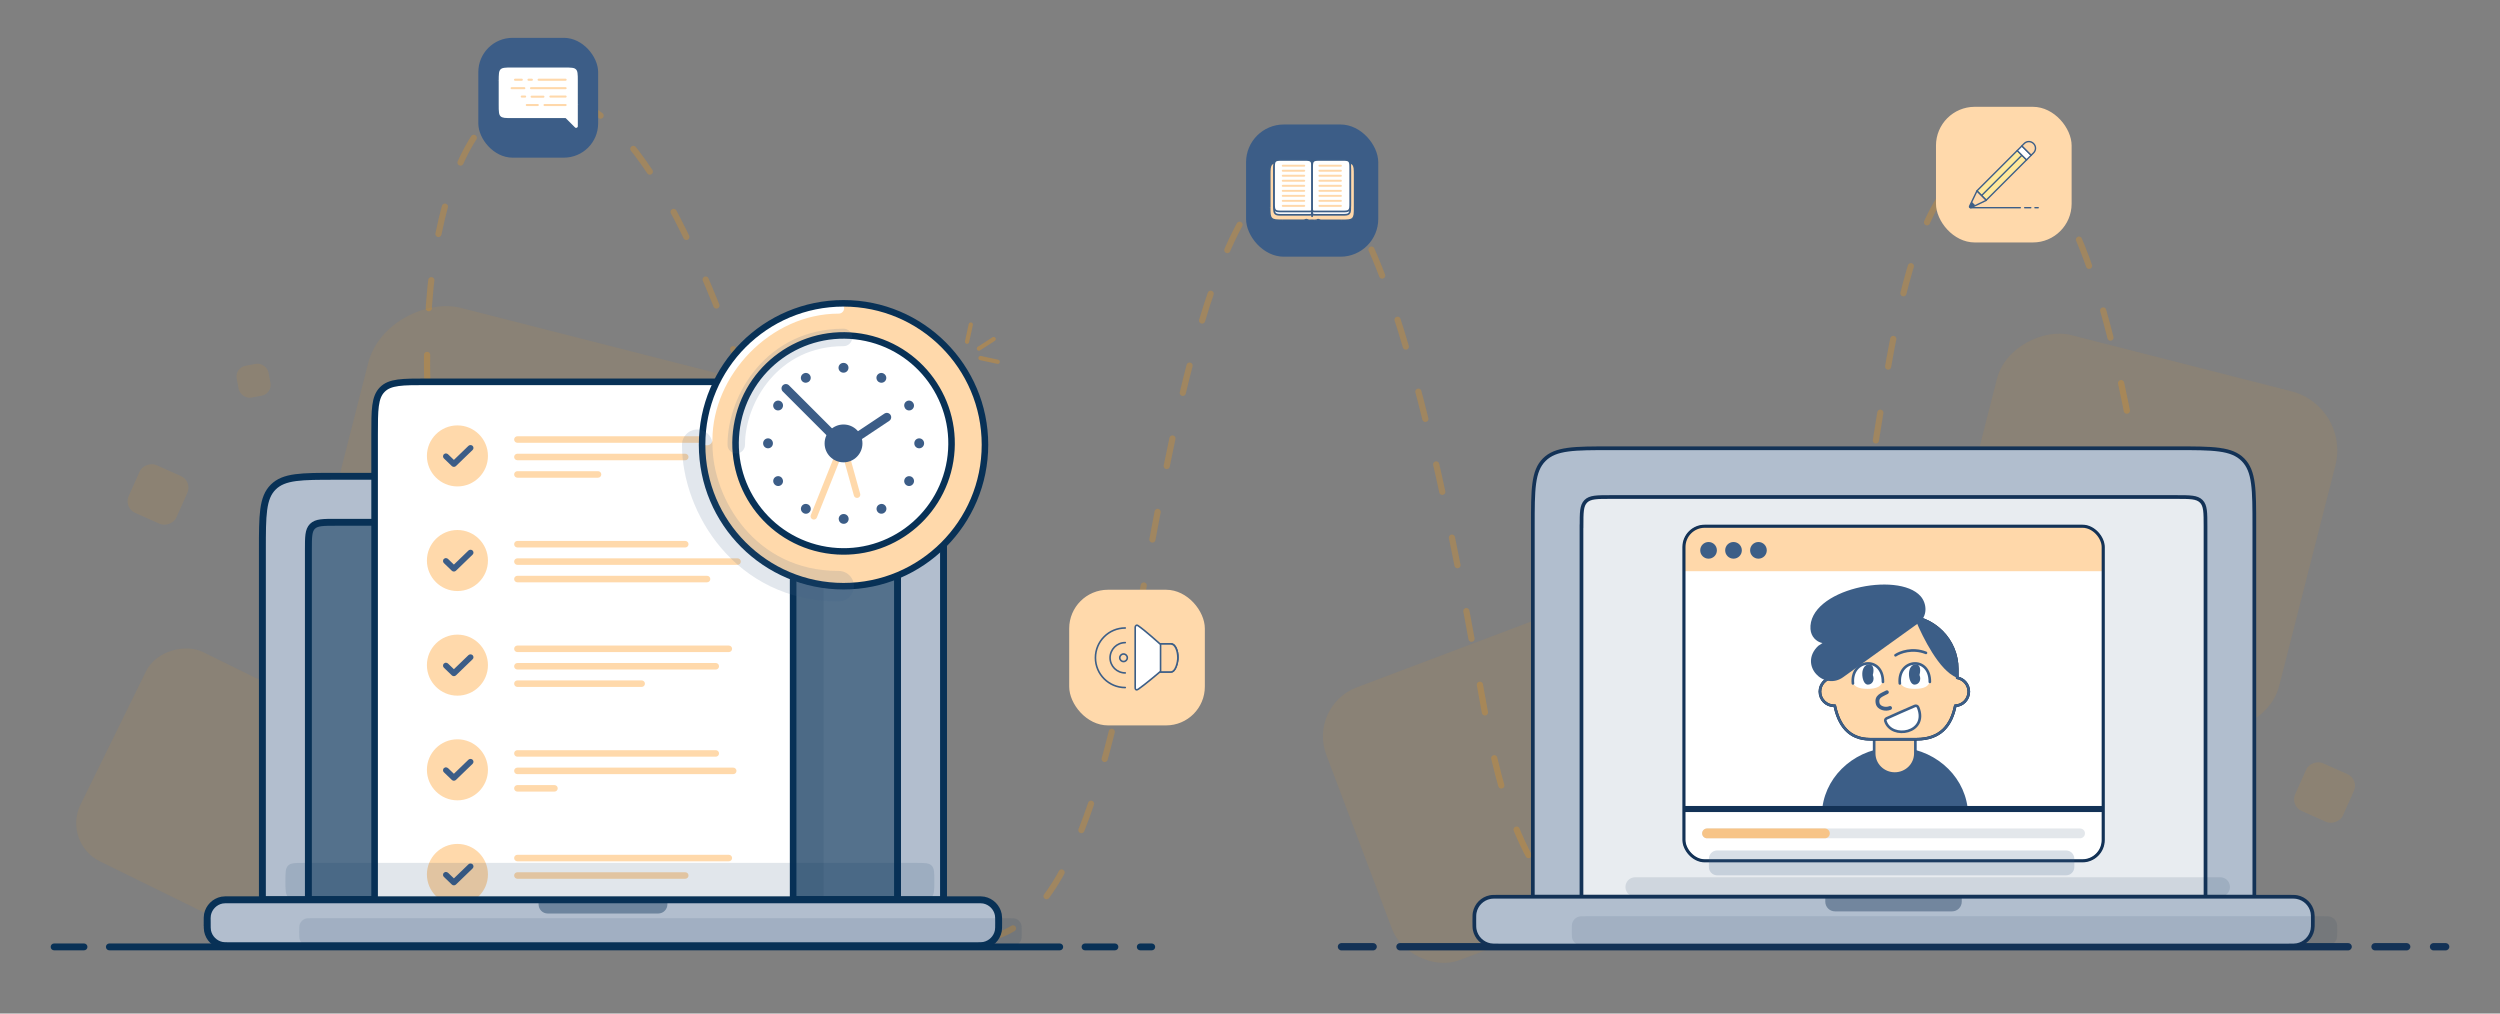<?xml version="1.0" encoding="UTF-8"?>
<svg id="Layer_1" data-name="Layer 1" xmlns="http://www.w3.org/2000/svg" xmlns:xlink="http://www.w3.org/1999/xlink" viewBox="0 0 444 180">
  <rect x="0" y="0" width="444" height="180" fill="#808080" stroke="none"/>
  <defs>
    <style>
      .cls-1, .cls-2, .cls-3, .cls-4, .cls-5, .cls-6, .cls-7, .cls-8, .cls-9, .cls-10, .cls-11, .cls-12, .cls-13, .cls-14, .cls-15, .cls-16, .cls-17, .cls-18, .cls-19, .cls-20, .cls-21, .cls-22, .cls-23, .cls-24, .cls-25, .cls-26, .cls-27, .cls-28 {
        fill: none;
      }

      .cls-1, .cls-2, .cls-3, .cls-4, .cls-7, .cls-8, .cls-11, .cls-20, .cls-21, .cls-25 {
        stroke: #3c5e87;
      }

      .cls-1, .cls-2, .cls-5, .cls-6, .cls-7, .cls-8, .cls-9, .cls-10, .cls-12, .cls-16, .cls-18, .cls-19, .cls-22, .cls-23, .cls-24, .cls-26 {
        stroke-linecap: round;
      }

      .cls-1, .cls-3, .cls-28 {
        stroke-width: .47px;
      }

      .cls-2, .cls-16 {
        stroke-width: .35px;
      }

      .cls-29 {
        fill: #f7c487;
      }

      .cls-30 {
        clip-path: url(#clippath-11);
      }

      .cls-31, .cls-32 {
        fill: #fff;
      }

      .cls-33 {
        fill: #ffc807;
      }

      .cls-33, .cls-34 {
        opacity: .4;
      }

      .cls-35 {
        fill: #b2bece;
      }

      .cls-36, .cls-37 {
        fill: #3c5d87;
      }

      .cls-38 {
        opacity: .2;
      }

      .cls-38, .cls-39, .cls-5, .cls-40, .cls-41, .cls-9, .cls-34, .cls-42, .cls-43, .cls-44, .cls-45 {
        isolation: isolate;
      }

      .cls-46 {
        fill: #b1bece;
      }

      .cls-4, .cls-8, .cls-25 {
        stroke-width: .25px;
      }

      .cls-37, .cls-32, .cls-47, .cls-48, .cls-49 {
        fill-rule: evenodd;
      }

      .cls-39 {
        opacity: .08;
      }

      .cls-39, .cls-43 {
        fill: #ff9600;
      }

      .cls-5 {
        stroke-width: 5.42px;
      }

      .cls-5, .cls-6, .cls-9 {
        stroke: #3c5d87;
      }

      .cls-5, .cls-9 {
        opacity: .15;
      }

      .cls-47, .cls-50 {
        fill: #ffd9ab;
      }

      .cls-40 {
        opacity: .12;
      }

      .cls-40, .cls-41, .cls-51, .cls-45 {
        fill: #083156;
      }

      .cls-52 {
        clip-path: url(#clippath-2);
      }

      .cls-48, .cls-53 {
        fill: #ffd8aa;
      }

      .cls-6 {
        stroke-width: 1.55px;
      }

      .cls-41, .cls-43 {
        opacity: .1;
      }

      .cls-54 {
        clip-path: url(#clippath-6);
      }

      .cls-55 {
        opacity: .7;
      }

      .cls-7, .cls-11 {
        stroke-width: .29px;
      }

      .cls-8, .cls-11, .cls-13, .cls-18, .cls-19, .cls-21, .cls-25, .cls-28 {
        stroke-linejoin: round;
      }

      .cls-9 {
        stroke-width: 3.1px;
      }

      .cls-56 {
        clip-path: url(#clippath-7);
      }

      .cls-57 {
        fill: #133256;
      }

      .cls-10 {
        stroke: #fff;
        stroke-width: 1.94px;
      }

      .cls-58 {
        clip-path: url(#clippath-1);
      }

      .cls-59 {
        clip-path: url(#clippath-4);
      }

      .cls-42 {
        opacity: .12;
      }

      .cls-12 {
        stroke: #ffd9ab;
      }

      .cls-12, .cls-19 {
        stroke-width: 1.16px;
      }

      .cls-13 {
        stroke-width: .55px;
      }

      .cls-13, .cls-27 {
        stroke: #133256;
      }

      .cls-14 {
        stroke-width: 1.17px;
      }

      .cls-14, .cls-15, .cls-19 {
        stroke: #083156;
      }

      .cls-49, .cls-60 {
        fill: #3c5e87;
      }

      .cls-15 {
        stroke-width: 1.23px;
      }

      .cls-16, .cls-22 {
        stroke: #ffd8aa;
      }

      .cls-61 {
        clip-path: url(#clippath-9);
      }

      .cls-62 {
        clip-path: url(#clippath);
      }

      .cls-63 {
        opacity: .3;
      }

      .cls-64 {
        fill: rgba(8, 49, 86, .55);
      }

      .cls-65 {
        clip-path: url(#clippath-3);
      }

      .cls-66 {
        clip-path: url(#clippath-8);
      }

      .cls-18, .cls-23, .cls-24 {
        stroke-width: 1.1px;
      }

      .cls-18, .cls-23, .cls-24, .cls-26 {
        stroke: #ff9600;
      }

      .cls-20 {
        stroke-width: .31px;
      }

      .cls-67 {
        clip-path: url(#clippath-5);
      }

      .cls-21 {
        stroke-width: .38px;
      }

      .cls-22 {
        stroke-width: .37px;
      }

      .cls-68 {
        clip-path: url(#clippath-10);
      }

      .cls-23 {
        stroke-dasharray: 0 0 4.99 8.31;
      }

      .cls-44 {
        opacity: .1;
      }

      .cls-69 {
        opacity: .25;
      }

      .cls-26 {
        stroke-width: .76px;
      }

      .cls-27 {
        stroke-width: .66px;
      }

      .cls-45 {
        opacity: .4;
      }

      .cls-28 {
        stroke: #041a35;
      }
    </style>
    <clipPath id="clippath">
      <rect class="cls-17" x="280.88" y="88.26" width="110.83" height="71"/>
    </clipPath>
    <clipPath id="clippath-1">
      <rect class="cls-17" x="280.88" y="88.26" width="110.83" height="71"/>
    </clipPath>
    <clipPath id="clippath-2">
      <rect class="cls-17" x="324.17" y="159.26" width="24.24" height="2.6"/>
    </clipPath>
    <clipPath id="clippath-3">
      <rect class="cls-17" x="324.17" y="159.26" width="24.24" height="2.6"/>
    </clipPath>
    <clipPath id="clippath-4">
      <rect class="cls-17" x="279.15" y="162.72" width="135.93" height="5.19"/>
    </clipPath>
    <clipPath id="clippath-5">
      <rect class="cls-17" x="279.15" y="162.72" width="135.93" height="5.19"/>
    </clipPath>
    <clipPath id="clippath-6">
      <rect class="cls-17" x="288.68" y="155.8" width="107.36" height="3.46"/>
    </clipPath>
    <clipPath id="clippath-7">
      <rect class="cls-17" x="288.68" y="155.8" width="107.36" height="3.46"/>
    </clipPath>
    <clipPath id="clippath-8">
      <rect class="cls-17" x="303.49" y="151.04" width="64.91" height="4.43"/>
    </clipPath>
    <clipPath id="clippath-9">
      <rect class="cls-17" x="303.49" y="151.03" width="64.91" height="4.43"/>
    </clipPath>
    <clipPath id="clippath-10">
      <rect class="cls-17" x="302.3" y="147.14" width="67.99" height="1.73"/>
    </clipPath>
    <clipPath id="clippath-11">
      <rect class="cls-17" x="302.3" y="147.14" width="67.99" height="1.73"/>
    </clipPath>
  </defs>
  <g class="cls-69">
    <path class="cls-23" d="m380.08,86.02c-3.75-23.04-11.35-58.79-24.78-58.18-18.28.83-19.95,44.05-24.93,65.65s-20.42,73-37.87,73-24.46-18.98-27.78-34.77c-3.32-15.79-15.79-100.56-33.24-101.39-17.45-.83-25.76,63.16-29.92,81.45-4.16,18.28-10.8,58.18-30.75,54.85-19.95-3.32-25.01-57.44-32.41-80.61-12.47-39.06-23.45-64.39-38.21-68.99-17.45-5.43-29.11,25.77-22.46,72.31,5.82,39.89,15.79,56.51,27.43,58.18,6,.86,11.62-7.21,15.68-15.79"/>
    <path class="cls-24" d="m380.09,86.02c.7,4.33,1.27,8.8,1.72,13.3"/>
    <path class="cls-18" d="m375.25,96.82c1.87,1.29,5.08,3.62,6.55,5.95.2.31.71.3.87-.04,1.5-3.32,3.68-6.2,5.05-7.57"/>
  </g>
  <g>
    <rect class="cls-36" x="221.3" y="22.11" width="23.48" height="23.48" rx="6.71" ry="6.71"/>
    <g>
      <path class="cls-48" d="m233.03,29.34s-.04-.01-.05-.02c-.03-.02-.06-.04-.11-.1-.15-.16-.23-.24-.32-.29-.07-.05-.15-.08-.23-.1-.1-.03-.21-.03-.43-.03h-4.04c-1.12,0-1.68,0-2.03.35-.35.35-.35.91-.35,2.03v5.59c0,1.12,0,1.68.35,2.03.35.35.91.35,2.03.35h3.48c.1,0,.14,0,.19,0,.05,0,.09-.02.18-.05h.01c.13-.05.19-.07.25-.07.07,0,.13.02.25.06l.06.02s.06.02.08.03c.03,0,.07.01.1.02.02,0,.04,0,.09,0,.17,0,.28,0,.36-.01.14.01.32.01.55.01.09,0,.14,0,.19,0h0s.09-.02.18-.05h.01c.13-.05.19-.07.25-.07.06,0,.13.02.25.06h.01c.09.03.14.05.18.06.05,0,.1,0,.19,0h3.48c1.12,0,1.68,0,2.03-.35.35-.35.35-.91.35-2.03v-5.59c0-1.12,0-1.68-.35-2.03-.35-.35-.91-.35-2.03-.35h-4.04c-.22,0-.33,0-.43.03-.08.02-.16.06-.23.1-.09.06-.17.13-.32.29-.05.05-.08.08-.11.1-.02.01-.03.02-.05.02"/>
      <path class="cls-60" d="m233.09,29.49s.05-.02.08-.04l-.17-.27s-.01,0-.02.01l.11.3Zm.08-.04c.05-.03.09-.08.14-.12l-.23-.22c-.06.06-.07.07-.08.07l.17.27Zm.14-.12c.16-.16.22-.23.29-.27l-.17-.27c-.11.07-.2.17-.35.32l.23.22Zm.29-.27c.06-.04.12-.06.19-.08l-.08-.31c-.1.02-.19.07-.28.12l.17.27Zm.19-.08c.08-.02.17-.02.39-.02v-.31c-.21,0-.35,0-.47.03l.08.31Zm.39-.02h4.04v-.31h-4.04v.31Zm4.04,0c.56,0,.97,0,1.28.04.31.04.49.12.63.26l.22-.22c-.21-.21-.47-.3-.81-.35-.34-.04-.77-.04-1.32-.04v.31Zm1.92.3c.14.14.22.33.26.63.04.31.04.72.04,1.28h.32c0-.56,0-.99-.04-1.32-.05-.34-.14-.61-.35-.82l-.22.22Zm.3,7.51h.32v-5.59h-.32v5.59Zm0,0c0,.56,0,.97-.04,1.28-.04.31-.12.49-.26.63l.22.22c.21-.21.3-.47.35-.81.04-.34.04-.77.04-1.33h-.32Zm-.3,1.92c-.14.14-.33.22-.63.26-.31.04-.72.04-1.28.04v.31c.56,0,.99,0,1.32-.04.34-.05.61-.14.81-.35l-.22-.22Zm-1.92.3h-3.48v.31h3.48v-.31Zm-3.48,0c-.1,0-.14,0-.17,0l-.05.31c.06.01.13,0,.22,0v-.31Zm-.17,0s-.06-.01-.16-.05l-.1.3c.09.03.15.05.21.06l.05-.31Zm-.16-.05h-.01s-.1.3-.1.3h.01s.1-.3.1-.3Zm0,0l-.11.3.11-.3Zm0,0c-.11-.04-.21-.07-.3-.07v.31s.07,0,.2.05l.1-.3Zm-.3-.07c-.1,0-.19.03-.3.07l.1.3c.13-.05.17-.05.2-.05v-.31Zm-.3.07h-.01s.1.3.1.3h.01s-.1-.3-.1-.3Zm-.02,0l.11.29-.11-.29Zm0,0c-.09.03-.12.04-.16.05l.05.31c.06-.01.12-.03.2-.06l-.1-.3Zm-.15.05h0s.05.31.05.31h0s-.05-.31-.05-.31Zm0,0s-.06,0-.16,0v.31c.09,0,.15,0,.21,0l-.05-.31Zm-.16,0c-.23,0-.4,0-.54-.01l-.03.31c.15.01.34.01.56.01v-.31Zm-.91.31c.16,0,.28,0,.38-.01l-.04-.31c-.07.01-.16.01-.34.01v.31Zm-.1,0s.06,0,.1,0v-.31s-.06,0-.07,0l-.02.31Zm-.13-.02s.09.02.13.02l.02-.31s-.05,0-.08-.01l-.08.31Zm-.09-.03s.07.02.09.03l.08-.31s-.03,0-.07-.02l-.1.3Zm-.06-.02l.06.02.1-.3-.06-.02-.1.3Zm-.2-.05s.07,0,.2.05l.1-.3c-.12-.04-.21-.07-.3-.07v.31Zm-.2.05c.14-.05.17-.05.2-.05v-.31c-.1,0-.19.03-.3.07l.1.3Zm0,0l-.12-.29.12.29Zm-.02,0h.01s-.1-.3-.1-.3h-.01s.1.3.1.3Zm-.21.06c.06-.01.12-.03.21-.06l-.1-.3c-.1.03-.13.04-.16.05l.05.31Zm-.22,0c.09,0,.15,0,.22,0l-.05-.31s-.07,0-.17,0v.31Zm-3.48,0h3.48v-.31h-3.48v.31Zm-2.14-.39c.21.21.47.3.81.35.34.04.77.04,1.32.04v-.31c-.56,0-.97,0-1.28-.04-.31-.04-.49-.12-.63-.26l-.22.22Zm-.39-2.14c0,.56,0,.99.04,1.33.05.34.14.61.35.81l.22-.22c-.14-.14-.22-.33-.26-.63-.04-.31-.04-.72-.04-1.28h-.32Zm0,0h.32v-5.59h-.32v5.59Zm.39-7.73c-.21.21-.3.47-.35.82-.04.34-.04.77-.04,1.32h.32c0-.56,0-.97.04-1.28.04-.31.12-.49.26-.63l-.22-.22Zm2.14-.39c-.56,0-.99,0-1.32.04-.34.05-.61.14-.81.35l.22.22c.14-.14.33-.22.63-.26.31-.04.72-.04,1.28-.04v-.31Zm4.04,0h-4.04v.31h4.04v-.31Zm.47.03c-.13-.03-.26-.03-.47-.03v.31c.23,0,.31,0,.39.02l.08-.31Zm.28.12c-.09-.05-.18-.09-.28-.12l-.08.31c.07.02.13.04.19.08l.17-.27Zm.35.32c-.15-.15-.24-.25-.35-.32l-.17.27c.07.04.13.1.29.27l.23-.22Zm0,0l-.24.21.24-.21Zm.07.07s-.02-.01-.08-.07l-.23.22s.09.09.14.12l.17-.27Zm.02.01s-.02,0-.02-.01l-.17.27s.05.03.08.04l.11-.3Zm0,.12l.08.13-.08-.13Zm.11-.1l-.11-.11.11.11Zm.32-.29l.08.13-.08-.13Zm.23-.1l.04.15-.04-.15Zm6.5.32l.11-.11-.11.11Zm0,9.65l.11.11-.11-.11Zm-5.88.29l-.05.15.05-.15Zm-.01,0l-.06.15h0s0,0,0,0l.05-.15Zm0,0l.06-.15h0s0,0,0,0l-.05.15Zm-.25-.06v.16-.16Zm-.25.06l-.05-.15.05.15Zm-.01,0l-.05-.15h0s.06.15.06.15Zm0,0l.05.15h0s0,0,0,0l-.06-.15Zm-.18.05l.03.16h0l-.03-.16Zm0,0l.02.16h0l-.03-.16Zm-.74,0v-.16s0,0,0,0h-.02s.02.16.02.16Zm-.45.01v-.16s0,.16,0,.16Zm-.1-.02l.04-.15-.04.15Zm-.08-.03l.05-.15-.05.15Zm-.06-.02l.05-.15-.05.15Zm-.25-.06v.16-.16Zm-.25.06l-.05-.15h0s0,0,0,0l.06.15Zm0,0l.05.15h0s-.06-.15-.06-.15Zm-.01,0l.05.15-.05-.15Zm-.18.05l.03.16-.03-.16Zm-5.7-.34l.11-.11-.11.11Zm0-9.65l.11.11-.11-.11Zm6.5-.32l-.04.15.04-.15Zm.23.1l.08-.13-.08.13Zm.32.29l.12-.1h0s0,0,0,0l-.11.11Zm0,0l-.12.1h0s0,0,0,0l.11-.11Zm.11.1l-.08.13.08-.13Zm.05.02l-.05.15.05.02.05-.02-.05-.15Z"/>
      <path class="cls-31" d="m226.27,30.48c0-.7,0-1.05.22-1.27.22-.22.57-.22,1.27-.22h3.79c.7,0,1.05,0,1.27.22s.22.57.22,1.27v7.07c0,.28,0,.42-.09.51-.09.09-.23.09-.51.09h-4.68c-.7,0-1.05,0-1.27-.22-.22-.22-.22-.57-.22-1.27v-6.18Z"/>
      <path class="cls-20" d="m226.27,30.48c0-.7,0-1.05.22-1.27.22-.22.57-.22,1.27-.22h3.79c.7,0,1.05,0,1.27.22s.22.57.22,1.27v7.07c0,.28,0,.42-.09.51-.09.09-.23.09-.51.09h-4.68c-.7,0-1.05,0-1.27-.22-.22-.22-.22-.57-.22-1.27v-6.18Z"/>
      <path class="cls-31" d="m239.8,30.48c0-.7,0-1.05-.22-1.27s-.57-.22-1.27-.22h-3.79c-.7,0-1.05,0-1.27.22s-.22.57-.22,1.27v7.07c0,.28,0,.42.09.51.09.09.23.09.51.09h4.68c.7,0,1.05,0,1.27-.22s.22-.57.22-1.27v-6.18Z"/>
      <path class="cls-20" d="m239.8,30.48c0-.7,0-1.05-.22-1.27s-.57-.22-1.27-.22h-3.79c-.7,0-1.05,0-1.27.22s-.22.57-.22,1.27v7.07c0,.28,0,.42.09.51.09.09.23.09.51.09h4.68c.7,0,1.05,0,1.27-.22s.22-.57.22-1.27v-6.18Z"/>
      <path class="cls-31" d="m226.27,29.89c0-.7,0-1.05.22-1.27.22-.22.57-.22,1.27-.22h3.79c.7,0,1.05,0,1.27.22s.22.57.22,1.27v7.07c0,.28,0,.42-.09.51-.09.09-.23.09-.51.09h-4.68c-.7,0-1.05,0-1.27-.22-.22-.22-.22-.57-.22-1.27v-6.18Z"/>
      <path class="cls-20" d="m226.27,29.89c0-.7,0-1.05.22-1.27.22-.22.57-.22,1.27-.22h3.79c.7,0,1.05,0,1.27.22s.22.57.22,1.27v7.07c0,.28,0,.42-.09.51-.09.09-.23.09-.51.09h-4.68c-.7,0-1.05,0-1.27-.22-.22-.22-.22-.57-.22-1.27v-6.18Z"/>
      <path class="cls-31" d="m239.8,29.89c0-.7,0-1.05-.22-1.27s-.57-.22-1.27-.22h-3.79c-.7,0-1.05,0-1.27.22s-.22.57-.22,1.27v7.07c0,.28,0,.42.09.51.09.09.23.09.51.09h4.68c.7,0,1.05,0,1.27-.22s.22-.57.22-1.27v-6.18Z"/>
      <path class="cls-20" d="m239.8,29.89c0-.7,0-1.05-.22-1.27s-.57-.22-1.27-.22h-3.79c-.7,0-1.05,0-1.27.22s-.22.57-.22,1.27v7.07c0,.28,0,.42.09.51.09.09.23.09.51.09h4.68c.7,0,1.05,0,1.27-.22s.22-.57.22-1.27v-6.18Z"/>
      <line class="cls-2" x1="233.03" y1="37.54" x2="233.03" y2="38.38"/>
      <line class="cls-16" x1="227.82" y1="29.43" x2="231.63" y2="29.43"/>
      <line class="cls-16" x1="227.82" y1="30.32" x2="231.63" y2="30.32"/>
      <line class="cls-16" x1="227.82" y1="31.21" x2="231.63" y2="31.21"/>
      <line class="cls-16" x1="227.82" y1="32.1" x2="231.63" y2="32.1"/>
      <line class="cls-16" x1="227.82" y1="33" x2="231.63" y2="33"/>
      <line class="cls-16" x1="227.82" y1="33.89" x2="231.63" y2="33.89"/>
      <line class="cls-16" x1="227.82" y1="34.78" x2="231.63" y2="34.78"/>
      <line class="cls-16" x1="227.82" y1="35.67" x2="231.63" y2="35.67"/>
      <line class="cls-16" x1="227.82" y1="36.56" x2="231.63" y2="36.56"/>
      <line class="cls-16" x1="234.33" y1="29.43" x2="238.14" y2="29.43"/>
      <line class="cls-16" x1="234.33" y1="30.32" x2="238.14" y2="30.32"/>
      <line class="cls-16" x1="234.33" y1="31.21" x2="238.14" y2="31.21"/>
      <line class="cls-16" x1="234.33" y1="32.1" x2="238.14" y2="32.1"/>
      <line class="cls-16" x1="234.33" y1="33" x2="238.14" y2="33"/>
      <line class="cls-16" x1="234.33" y1="33.89" x2="238.14" y2="33.89"/>
      <line class="cls-16" x1="234.33" y1="34.78" x2="238.14" y2="34.78"/>
      <line class="cls-16" x1="234.33" y1="35.67" x2="238.14" y2="35.67"/>
      <line class="cls-16" x1="234.33" y1="36.56" x2="238.14" y2="36.56"/>
    </g>
  </g>
  <g>
    <rect class="cls-36" x="84.95" y="6.72" width="21.28" height="21.28" rx="6.08" ry="6.08"/>
    <g>
      <path class="cls-32" d="m102.4,12.21c.37.37.37.97.37,2.16v4.22c0,.15,0,.29,0,.42h0v3.41c0,.4-.48.6-.77.32l-1.61-1.61h-9.45c-1.19,0-1.79,0-2.16-.37-.37-.37-.37-.97-.37-2.16v-4.22c0-1.19,0-1.79.37-2.16.37-.37.97-.37,2.16-.37h9.29c1.19,0,1.79,0,2.16.37"/>
      <path class="cls-60" d="m102.29,12.32c-.15-.15-.35-.24-.68-.28-.33-.04-.77-.05-1.37-.05v-.32c.59,0,1.05,0,1.41.05.36.05.64.15.86.37l-.22.22Zm-2.05-.33h-9.29v-.32h9.29v.32Zm-9.29,0c-.6,0-1.04,0-1.37.05-.33.04-.53.13-.68.28l-.22-.22c.22-.22.5-.32.86-.37.36-.05.82-.05,1.41-.05v.32Zm-2.05.33c-.15.15-.24.35-.28.68-.04.33-.05.77-.05,1.37h-.32c0-.59,0-1.05.05-1.41.05-.36.15-.64.37-.86l.22.22Zm-.33,6.28h-.32v-4.22h.32v4.22Zm0,0c0,.6,0,1.04.05,1.37.04.33.13.53.28.68l-.22.22c-.22-.22-.32-.5-.37-.86-.05-.36-.05-.82-.05-1.41h.32Zm.33,2.05c.15.15.35.23.68.28.33.04.77.04,1.37.04v.32c-.59,0-1.05,0-1.41-.05-.36-.05-.64-.15-.86-.37l.22-.22Zm2.05.32h9.29v.32h-9.29v-.32Zm9.29,0h.16v.32s-.16,0-.16,0v-.32Zm1.66,1.88l-1.61-1.61.22-.22,1.61,1.61-.22.22Zm1.04-.43c0,.54-.65.81-1.04.43l.22-.22c.18.18.5.05.5-.21h.32Zm0,0h-.32v-3.41h.32v3.41Zm-.16-3.56h0v.32h0v-.32Zm-.16.16c0-.13,0-.27,0-.42h.32c0,.15,0,.29,0,.42h-.32Zm0-4.65h.32v4.22h-.32v-4.22Zm0,0c0-.6,0-1.04-.05-1.37-.04-.33-.13-.53-.28-.68l.22-.22c.22.22.32.5.37.86.05.36.05.82.05,1.41h-.32Zm-13.83-2.16l.11.11-.11-.11Zm0,8.55l.11-.11-.11.11Zm11.62.37v-.16h.07l.05.05-.11.11Zm1.61,1.61l-.11.11.11-.11Zm.77-3.88h.16v.16h-.16v-.16Zm0,.16v.16h-.16v-.16s.16,0,.16,0Z"/>
      <line class="cls-22" x1="100.45" y1="14.16" x2="95.66" y2="14.16"/>
      <line class="cls-22" x1="94.46" y1="14.16" x2="93.86" y2="14.16"/>
      <line class="cls-22" x1="92.67" y1="14.16" x2="91.47" y2="14.16"/>
      <line class="cls-22" x1="100.45" y1="15.66" x2="94.31" y2="15.66"/>
      <line class="cls-22" x1="93.12" y1="15.66" x2="90.87" y2="15.66"/>
      <line class="cls-22" x1="100.45" y1="17.15" x2="97.75" y2="17.15"/>
      <line class="cls-22" x1="96.51" y1="17.17" x2="94.42" y2="17.17"/>
      <line class="cls-22" x1="93.26" y1="17.15" x2="92.67" y2="17.15"/>
      <line class="cls-22" x1="100.45" y1="18.65" x2="96.71" y2="18.65"/>
      <line class="cls-22" x1="95.51" y1="18.65" x2="93.56" y2="18.65"/>
    </g>
  </g>
  <g>
    <rect class="cls-50" x="189.89" y="104.74" width="24.09" height="24.09" rx="6.88" ry="6.88"/>
    <rect class="cls-17" x="190.27" y="105.11" width="23.35" height="23.35" rx="6.39" ry="6.39"/>
    <g>
      <path class="cls-32" d="m202.12,111.12c1.2.81,3.88,3.23,3.88,3.23h1.97c.81,0,1.23,1.31,1.23,2.4,0,.89-.42,2.58-1.23,2.58h-1.97s-2.62,2.23-3.84,3.07c-.29.21-.57.14-.55-.32v-10.69c0-.21.23-.49.51-.27"/>
      <path class="cls-11" d="m202.12,111.12c1.2.81,3.88,3.23,3.88,3.23h1.97c.81,0,1.23,1.31,1.23,2.4,0,.89-.42,2.58-1.23,2.58h-1.97s-2.62,2.23-3.84,3.07c-.29.21-.57.14-.55-.32v-10.69c0-.21.23-.49.51-.27Z"/>
      <path class="cls-7" d="m198.87,116.82c0,.37.3.67.67.67s.67-.3.67-.67-.3-.67-.67-.67-.67.3-.67.67"/>
      <path class="cls-7" d="m199.84,119.51c-1.49,0-2.69-1.2-2.69-2.69s1.2-2.69,2.69-2.69"/>
      <path class="cls-7" d="m199.84,122.11c-2.92,0-5.29-2.37-5.29-5.29s2.37-5.29,5.29-5.29"/>
      <path class="cls-48" d="m206.11,119.34v-4.98h1.85c.81,0,1.23,1.31,1.23,2.4,0,.89-.42,2.58-1.23,2.58h-1.85Z"/>
      <path class="cls-60" d="m207.96,119.49h-1.85v-.29h1.85v.29Zm1.37-2.73c0,.46-.11,1.13-.32,1.68-.11.28-.24.53-.41.72-.17.19-.38.33-.64.33v-.29c.15,0,.29-.08.43-.23.14-.15.26-.38.36-.64.2-.52.3-1.15.3-1.57h.29Zm-1.37-2.54c.5,0,.84.4,1.05.88.22.49.32,1.11.32,1.67h-.29c0-.53-.1-1.11-.3-1.55-.2-.45-.47-.71-.79-.71v-.29Zm-1.85,0h1.85v.29h-1.85v-.29Zm-.14.14h.29v4.98h-.29v-4.98Zm.14,0h-.14v-.14h.14v.14Zm0,5.13h-.14v-.14h.14v.14Z"/>
    </g>
  </g>
  <g>
    <rect class="cls-39" x="57.95" y="59.73" width="77.6" height="77.6" rx="13.54" ry="13.54" transform="translate(-22.64 167.92) rotate(-75.69)"/>
    <rect class="cls-39" x="348.7" y="63.54" width="62.05" height="62.05" rx="10.83" ry="10.83" transform="translate(194.23 439.13) rotate(-75.69)"/>
    <rect class="cls-39" x="239.74" y="114.57" width="51.77" height="51.77" rx="9.31" ry="9.31" transform="translate(-32.49 102.83) rotate(-20.68)"/>
    <rect class="cls-39" x="17.99" y="119.47" width="41.44" height="41.44" rx="7.55" ry="7.55" transform="translate(-104.18 113.11) rotate(-63.83)"/>
    <rect class="cls-43" x="42.16" y="64.74" width="5.75" height="5.75" rx="1.93" ry="1.93" transform="translate(-11.8 9.57) rotate(-10.73)"/>
    <rect class="cls-43" x="23.43" y="83.18" width="9.28" height="9.28" rx="2.24" ry="2.24" transform="translate(-63.57 77.66) rotate(-65.95)"/>
    <rect class="cls-43" x="408.21" y="136.13" width="9.28" height="9.28" rx="2.24" ry="2.24" transform="translate(116.04 460.4) rotate(-65.95)"/>
  </g>
  <rect class="cls-43" x="137.15" y="56.13" width="9.74" height="9.74" rx="1.83" ry="1.83" transform="translate(-7.92 23.45) rotate(-9.18)"/>
  <path class="cls-51" d="m19.42,167.56h168.79c.34,0,.61.27.61.61h0c0,.34-.27.61-.61.61H19.42c-.34,0-.61-.27-.61-.61h0c0-.34.27-.61.61-.61Z"/>
  <path class="cls-51" d="m9.61,167.56h5.31c.34,0,.61.27.61.61h0c0,.34-.27.61-.61.61h-5.31c-.34,0-.61-.27-.61-.61h0c0-.34.27-.61.61-.61Z"/>
  <path class="cls-51" d="m192.7,167.56h5.31c.34,0,.61.27.61.61h0c0,.34-.27.61-.61.61h-5.31c-.34,0-.61-.27-.61-.61h0c0-.34.27-.61.61-.61Z"/>
  <path class="cls-51" d="m202.51,167.56h2.04c.34,0,.61.27.61.61h0c0,.34-.27.61-.61.61h-2.04c-.34,0-.61-.27-.61-.61h0c0-.34.27-.61.61-.61Z"/>
  <path class="cls-35" d="m46.6,91.13c0-3.61,2.93-6.54,6.54-6.54h107.89c3.61,0,6.54,2.93,6.54,6.54v68.66H46.6v-68.66Z"/>
  <path class="cls-15" d="m46.6,97.67c0-6.17,0-9.25,1.92-11.16,1.92-1.92,5-1.92,11.16-1.92h94.81c6.16,0,9.25,0,11.16,1.92,1.92,1.92,1.92,5,1.92,11.16v62.12H46.6v-62.12Z"/>
  <path class="cls-64" d="m54.77,95.22c0-1.35,1.1-2.45,2.45-2.45h99.72c1.35,0,2.45,1.1,2.45,2.45v64.57H54.77v-64.57Z"/>
  <path class="cls-15" d="m54.77,97.67c0-2.31,0-3.47.72-4.19.72-.72,1.87-.72,4.19-.72h94.81c2.31,0,3.47,0,4.19.72.72.72.72,1.87.72,4.19v62.12H54.77v-62.12Z"/>
  <rect class="cls-41" x="140.86" y="83.29" width="5.42" height="79.75" rx="1.55" ry="1.55"/>
  <path class="cls-32" d="m66.53,160.72h74.33v-88.27c0-2.57-2.08-4.65-4.65-4.65h-65.04c-2.57,0-4.65,2.08-4.65,4.65v88.27Z"/>
  <path class="cls-14" d="m66.53,160.53h74.33v-83.29c0-4.45,0-6.67-1.36-8.05-1.36-1.38-3.55-1.38-7.93-1.38h-55.75c-4.38,0-6.57,0-7.93,1.38-1.36,1.38-1.36,3.6-1.36,8.05v83.29Z"/>
  <path class="cls-47" d="m86.66,80.97c0,2.99-2.43,5.42-5.42,5.42s-5.42-2.43-5.42-5.42,2.43-5.42,5.42-5.42,5.42,2.43,5.42,5.42Z"/>
  <path class="cls-36" d="m79.57,80.68s-.11-.09-.17-.11c-.06-.03-.13-.04-.2-.04-.07,0-.14.01-.2.04-.07.03-.12.06-.17.11-.05.05-.09.1-.11.17-.03.06-.04.13-.04.2,0,.07.01.13.04.2.03.06.07.12.12.17l1.4,1.35c.1.1.23.15.37.15s.27-.05.37-.15l2.96-2.86c.1-.1.15-.22.15-.36,0-.13-.06-.26-.15-.36-.1-.09-.23-.15-.37-.15-.14,0-.27.05-.37.14l-2.59,2.5-1.03-.99Z"/>
  <path class="cls-50" d="m91.89,77.48h37.55c.32,0,.58.26.58.58h0c0,.32-.26.58-.58.58h-37.55c-.32,0-.58-.26-.58-.58h0c0-.32.26-.58.58-.58Z"/>
  <path class="cls-50" d="m91.89,80.58h29.81c.32,0,.58.26.58.58h0c0,.32-.26.58-.58.58h-29.81c-.32,0-.58-.26-.58-.58h0c0-.32.26-.58.58-.58Z"/>
  <path class="cls-50" d="m91.89,83.68h14.32c.32,0,.58.26.58.58h0c0,.32-.26.58-.58.58h-14.32c-.32,0-.58-.26-.58-.58h0c0-.32.26-.58.58-.58Z"/>
  <path class="cls-47" d="m86.66,99.55c0,2.99-2.43,5.42-5.42,5.42s-5.42-2.43-5.42-5.42,2.43-5.42,5.42-5.42,5.42,2.43,5.42,5.42Z"/>
  <path class="cls-36" d="m79.57,99.27s-.11-.09-.17-.11c-.06-.03-.13-.04-.2-.04-.07,0-.14.01-.2.04-.07.03-.12.06-.17.11-.05.05-.09.1-.11.17-.03.06-.04.13-.04.2,0,.07.01.13.04.2.03.06.07.12.12.17l1.4,1.35c.1.1.23.15.37.15s.27-.05.37-.15l2.96-2.86c.1-.1.15-.22.15-.36,0-.13-.06-.26-.15-.36-.1-.09-.23-.15-.37-.15-.14,0-.27.05-.37.14l-2.59,2.5-1.03-.99Z"/>
  <path class="cls-50" d="m91.89,96.07h29.81c.32,0,.58.26.58.58h0c0,.32-.26.58-.58.58h-29.81c-.32,0-.58-.26-.58-.58h0c0-.32.26-.58.58-.58Z"/>
  <path class="cls-50" d="m91.89,99.16h39.1c.32,0,.58.26.58.58h0c0,.32-.26.58-.58.58h-39.1c-.32,0-.58-.26-.58-.58h0c0-.32.26-.58.58-.58Z"/>
  <path class="cls-50" d="m91.89,102.26h33.68c.32,0,.58.26.58.58h0c0,.32-.26.58-.58.58h-33.68c-.32,0-.58-.26-.58-.58h0c0-.32.26-.58.58-.58Z"/>
  <path class="cls-47" d="m86.66,118.13c0,2.99-2.43,5.42-5.42,5.42s-5.42-2.43-5.42-5.42,2.43-5.42,5.42-5.42,5.42,2.43,5.42,5.42Z"/>
  <path class="cls-36" d="m79.57,117.85s-.11-.09-.17-.11c-.06-.03-.13-.04-.2-.04-.07,0-.14.01-.2.04-.07.03-.12.06-.17.11-.05.05-.09.1-.11.17-.03.06-.04.13-.04.2,0,.07.01.13.04.2.03.06.07.12.12.17l1.4,1.35c.1.1.23.15.37.15s.27-.05.37-.15l2.96-2.86c.1-.1.15-.22.15-.36,0-.13-.06-.26-.15-.36-.1-.09-.23-.15-.37-.15-.14,0-.27.05-.37.14l-2.59,2.5-1.03-.99Z"/>
  <path class="cls-50" d="m91.89,114.65h37.55c.32,0,.58.26.58.58h0c0,.32-.26.58-.58.58h-37.55c-.32,0-.58-.26-.58-.58h0c0-.32.26-.58.58-.58Z"/>
  <path class="cls-50" d="m91.89,117.75h35.23c.32,0,.58.26.58.58h0c0,.32-.26.58-.58.58h-35.23c-.32,0-.58-.26-.58-.58h0c0-.32.26-.58.58-.58Z"/>
  <path class="cls-50" d="m91.89,120.84h22.07c.32,0,.58.26.58.58h0c0,.32-.26.58-.58.58h-22.07c-.32,0-.58-.26-.58-.58h0c0-.32.26-.58.58-.58Z"/>
  <path class="cls-47" d="m86.66,136.72c0,2.99-2.43,5.42-5.42,5.42s-5.42-2.43-5.42-5.42,2.43-5.42,5.42-5.42,5.42,2.43,5.42,5.42Z"/>
  <path class="cls-36" d="m79.57,136.43s-.11-.09-.17-.11c-.06-.03-.13-.04-.2-.04-.07,0-.14.01-.2.04-.07.03-.12.06-.17.11-.05.05-.09.1-.11.17-.03.06-.04.13-.04.2,0,.07.01.13.04.2.03.06.07.12.12.16l1.4,1.35c.1.1.23.15.37.15s.27-.05.37-.15l2.96-2.86c.1-.1.15-.22.15-.36,0-.13-.06-.26-.15-.36-.1-.09-.23-.15-.37-.15-.14,0-.27.05-.37.14l-2.59,2.5-1.03-.99Z"/>
  <path class="cls-50" d="m91.89,133.23h35.23c.32,0,.58.26.58.58h0c0,.32-.26.58-.58.58h-35.23c-.32,0-.58-.26-.58-.58h0c0-.32.26-.58.58-.58Z"/>
  <path class="cls-50" d="m91.89,136.33h38.33c.32,0,.58.26.58.58h0c0,.32-.26.58-.58.58h-38.33c-.32,0-.58-.26-.58-.58h0c0-.32.26-.58.58-.58Z"/>
  <path class="cls-50" d="m91.89,139.43h6.58c.32,0,.58.26.58.58h0c0,.32-.26.58-.58.58h-6.58c-.32,0-.58-.26-.58-.58h0c0-.32.26-.58.58-.58Z"/>
  <path class="cls-47" d="m86.66,155.3c0,2.99-2.43,5.42-5.42,5.42s-5.42-2.43-5.42-5.42,2.43-5.42,5.42-5.42,5.42,2.43,5.42,5.42Z"/>
  <path class="cls-36" d="m79.57,155.01s-.11-.09-.17-.11c-.06-.03-.13-.04-.2-.04-.07,0-.14.01-.2.04-.07.03-.12.06-.17.11-.05.05-.09.1-.11.17-.03.06-.04.13-.04.2,0,.07.01.13.04.2.03.06.07.12.12.16l1.4,1.35c.1.1.23.15.37.15s.27-.05.37-.15l2.96-2.86c.1-.1.15-.22.15-.36,0-.13-.06-.26-.15-.36-.1-.09-.23-.15-.37-.15-.14,0-.27.05-.37.14l-2.59,2.5-1.03-.99Z"/>
  <path class="cls-50" d="m91.89,151.81h37.55c.32,0,.58.26.58.58h0c0,.32-.26.58-.58.58h-37.55c-.32,0-.58-.26-.58-.58h0c0-.32.26-.58.58-.58Z"/>
  <path class="cls-50" d="m91.89,154.91h29.81c.32,0,.58.26.58.58h0c0,.32-.26.58-.58.58h-29.81c-.32,0-.58-.26-.58-.58h0c0-.32.26-.58.58-.58Z"/>
  <path class="cls-35" d="m36.79,163.06c0-1.81,1.46-3.27,3.27-3.27h134.05c1.81,0,3.27,1.46,3.27,3.27v1.63c0,1.81-1.46,3.27-3.27,3.27H40.06c-1.81,0-3.27-1.46-3.27-3.27v-1.63Z"/>
  <path class="cls-45" d="m95.64,159.79h22.89v.82c0,.9-.73,1.63-1.63,1.63h-19.62c-.9,0-1.63-.73-1.63-1.63v-.82Z"/>
  <path class="cls-41" d="m53.14,165.52c0-.76,0-1.14.12-1.44.17-.4.48-.72.89-.89.3-.12.68-.12,1.44-.12h123.42c.76,0,1.14,0,1.44.12.4.17.72.48.89.89.12.3.12.68.12,1.44s0,1.14-.12,1.44c-.17.4-.48.72-.89.89-.3.12-.68.12-1.44.12H55.59c-.76,0-1.14,0-1.44-.12-.4-.17-.72-.48-.89-.89-.12-.3-.12-.68-.12-1.44Z"/>
  <path class="cls-40" d="m50.69,156.52c0-1.54,0-2.31.48-2.79s1.25-.48,2.79-.48h108.71c1.54,0,2.31,0,2.79.48s.48,1.25.48,2.79,0,2.31-.48,2.79-1.25.48-2.79.48H53.96c-1.54,0-2.31,0-2.79-.48s-.48-1.25-.48-2.79Z"/>
  <path class="cls-15" d="m36.79,163.88c0-.76,0-1.14.06-1.45.26-1.3,1.27-2.31,2.57-2.57.32-.06.7-.06,1.45-.06h132.41c.76,0,1.14,0,1.45.06,1.3.26,2.31,1.27,2.57,2.57.06.32.06.7.06,1.45h0c0,.76,0,1.14-.06,1.45-.26,1.3-1.27,2.31-2.57,2.57-.32.06-.7.06-1.45.06H40.88c-.76,0-1.14,0-1.45-.06-1.3-.26-2.31-1.27-2.57-2.57-.06-.32-.06-.7-.06-1.45h0Z"/>
  <circle class="cls-50" cx="149.81" cy="78.99" r="25.12"/>
  <path class="cls-10" d="m125.56,78.12c0-11.93,10.67-23.39,23.39-23.39"/>
  <circle class="cls-19" cx="149.81" cy="78.99" r="25.12"/>
  <circle class="cls-31" cx="149.81" cy="78.75" r="19.18" transform="translate(48.08 214.01) rotate(-80.78)"/>
  <path class="cls-5" d="m123.83,78.99c0,10.76,8.49,25.12,25.12,25.12"/>
  <circle class="cls-19" cx="149.81" cy="78.75" r="19.18" transform="translate(48.08 214.01) rotate(-80.78)"/>
  <path class="cls-37" d="m149.8,64.45h.03c.48,0,.87.39.86.87,0,.48-.39.87-.87.87h-.03c-.48,0-.87-.39-.87-.87,0-.48.39-.87.87-.87Zm-5.93,2.22c.24.41.1.94-.32,1.18h-.02c-.41.25-.94.11-1.18-.3-.24-.41-.1-.94.31-1.18l.03-.02c.41-.24.94-.1,1.18.32Zm11.9,0c.24-.41.77-.56,1.18-.32l.03.02c.41.24.55.77.31,1.18-.24.41-.77.55-1.18.31h-.02c-.41-.25-.56-.78-.32-1.2Zm-17.13,4.59c.41.24.55.77.31,1.18v.02c-.25.41-.78.56-1.2.32-.41-.24-.56-.77-.32-1.18l.02-.03c.24-.41.77-.55,1.18-.31Zm22.37,0c.41-.24.94-.1,1.18.31l.02.03c.24.41.1.94-.32,1.18-.41.24-.94.1-1.18-.32v-.02c-.25-.41-.11-.94.3-1.18Zm-24.61,6.59c.48,0,.87.39.87.87h0v.03c0,.48-.39.87-.87.87-.48,0-.87-.39-.87-.87v-.03c0-.48.39-.87.87-.87Zm26.85,0c.48,0,.87.39.87.87v.03c0,.48-.39.87-.87.87-.48,0-.87-.39-.87-.87h0v-.03c0-.48.39-.87.87-.87Zm-25.49,6.83c.42-.24.94-.1,1.18.32v.02c.25.41.11.94-.3,1.18-.41.24-.94.1-1.18-.31l-.02-.03c-.24-.41-.1-.94.32-1.18Zm24.14,0c.41.24.56.77.32,1.18l-.02.03c-.24.41-.77.55-1.18.31-.41-.24-.56-.77-.32-1.18v-.02c.25-.41.78-.56,1.2-.32Zm-19.54,5.24c.24-.41.77-.55,1.18-.31h.02c.41.25.56.78.32,1.2-.24.41-.77.56-1.18.32l-.03-.02c-.41-.24-.55-.77-.31-1.18Zm14.95,0c.24.41.1.94-.31,1.18l-.03.02c-.41.24-.94.1-1.18-.32-.24-.41-.1-.94.32-1.18h.02c.41-.25.94-.11,1.18.3Zm-8.36,2.24c0-.48.39-.87.87-.87h.03c.48,0,.87.39.87.87,0,.48-.39.87-.86.87h-.03c-.48,0-.87-.39-.87-.87Z"/>
  <path class="cls-12" d="m149.81,78.51l-5.27,13.18"/>
  <path class="cls-12" d="m149.81,79.22l2.4,8.63"/>
  <circle class="cls-36" cx="149.81" cy="78.75" r="3.36"/>
  <path class="cls-6" d="m139.57,68.98l10.25,10.25"/>
  <path class="cls-6" d="m157.5,74.1l-7.69,5.12"/>
  <path class="cls-9" d="m130.76,78.99c0-8.17,6.44-19.06,19.05-19.06"/>
  <g>
    <path class="cls-57" d="m248.63,167.49h168.4c.36,0,.65.29.65.65s-.29.65-.65.65h-168.4c-.36,0-.65-.29-.65-.65s.29-.65.65-.65"/>
    <path class="cls-57" d="m238.24,167.49h5.63c.36,0,.65.29.65.65s-.29.65-.65.65h-5.63c-.36,0-.65-.29-.65-.65s.29-.65.65-.65"/>
    <path class="cls-57" d="m421.8,167.49h5.63c.36,0,.65.29.65.65s-.29.65-.65.65h-5.63c-.36,0-.65-.29-.65-.65s.29-.65.65-.65"/>
    <path class="cls-57" d="m432.19,167.49h2.16c.36,0,.65.29.65.65s-.29.65-.65.65h-2.16c-.36,0-.65-.29-.65-.65s.29-.65.65-.65"/>
    <path class="cls-46" d="m272.23,86.53c0-3.83,3.1-6.93,6.93-6.93h114.29c3.83,0,6.93,3.1,6.93,6.93v72.73h-128.14v-72.73Z"/>
    <path class="cls-27" d="m272.23,93.46c0-6.53,0-9.8,2.03-11.82,2.03-2.03,5.29-2.03,11.82-2.03h100.44c6.53,0,9.8,0,11.82,2.03,2.03,2.03,2.03,5.29,2.03,11.82v65.8h-128.14v-65.8Z"/>
    <g class="cls-55">
      <g class="cls-62">
        <g class="cls-58">
          <path class="cls-31" d="m280.88,90.86c0-1.43,1.16-2.6,2.6-2.6h105.63c1.43,0,2.6,1.16,2.6,2.6v68.4h-110.83v-68.4Z"/>
        </g>
      </g>
    </g>
    <path class="cls-27" d="m280.88,93.46c0-2.45,0-3.67.76-4.43.76-.76,1.99-.76,4.43-.76h100.44c2.45,0,3.67,0,4.43.76.76.76.76,1.99.76,4.43v65.8h-110.83v-65.8Z"/>
    <rect class="cls-46" x="261.84" y="159.26" width="148.92" height="8.66" rx="3.46" ry="3.46"/>
    <g class="cls-34">
      <g class="cls-52">
        <g class="cls-65">
          <path class="cls-57" d="m324.17,159.26h24.24v.87c0,.96-.77,1.73-1.73,1.73h-20.78c-.96,0-1.73-.77-1.73-1.73v-.87Z"/>
        </g>
      </g>
    </g>
    <g class="cls-44">
      <g class="cls-59">
        <g class="cls-67">
          <path class="cls-57" d="m279.15,165.32c0-.81,0-1.21.13-1.53.18-.42.51-.76.94-.94.32-.13.72-.13,1.53-.13h130.74c.81,0,1.21,0,1.53.13.42.18.76.51.94.94.13.32.13.72.13,1.53s0,1.21-.13,1.53c-.18.42-.51.76-.94.94-.32.13-.72.13-1.53.13h-130.74c-.81,0-1.21,0-1.53-.13-.42-.18-.76-.51-.94-.94-.13-.32-.13-.72-.13-1.53"/>
        </g>
      </g>
    </g>
    <g class="cls-42">
      <g class="cls-54">
        <g class="cls-56">
          <path class="cls-57" d="m288.68,157.53c0-.96.78-1.73,1.73-1.73h103.9c.96,0,1.73.77,1.73,1.73s-.77,1.73-1.73,1.73h-103.9c-.96,0-1.73-.77-1.73-1.73"/>
        </g>
      </g>
    </g>
    <path class="cls-27" d="m261.84,163.59c0-.8,0-1.21.07-1.54.27-1.37,1.35-2.45,2.72-2.72.33-.07.74-.07,1.54-.07h140.26c.8,0,1.21,0,1.54.07,1.37.27,2.45,1.35,2.72,2.72.07.33.07.74.07,1.54s0,1.21-.07,1.54c-.27,1.37-1.35,2.45-2.72,2.72-.33.07-.74.07-1.54.07h-140.26c-.8,0-1.21,0-1.54-.07-1.37-.27-2.45-1.35-2.72-2.72-.07-.33-.07-.74-.07-1.54Z"/>
    <path class="cls-31" d="m302.75,93.46h67.08c2.04,0,3.69,1.65,3.69,3.69v52.04c0,2.04-1.65,3.69-3.69,3.69h-67.08c-2.04,0-3.69-1.65-3.69-3.69v-52.04c0-2.04,1.65-3.69,3.69-3.69"/>
    <rect class="cls-21" x="299.07" y="93.46" width="74.46" height="59.42" rx="3.69" ry="3.69"/>
    <path class="cls-60" d="m349.21,143.44c-.76-5.91-6.14-10.5-12.66-10.5s-11.9,4.59-12.66,10.5h25.32Z"/>
    <path class="cls-3" d="m349.21,143.44c-.76-5.91-6.14-10.5-12.66-10.5s-11.9,4.59-12.66,10.5"/>
    <path class="cls-53" d="m336.51,125.95c-2.02,0-3.66,1.6-3.66,3.58v4.28c0,1.97,1.64,3.58,3.66,3.58s3.66-1.6,3.66-3.58v-4.28c.04-1.93-1.6-3.58-3.66-3.58"/>
    <path class="cls-3" d="m336.51,125.95c-2.02,0-3.66,1.6-3.66,3.58v4.28c0,1.97,1.64,3.58,3.66,3.58s3.66-1.6,3.66-3.58v-4.28c.04-1.93-1.6-3.58-3.66-3.58Z"/>
    <path class="cls-53" d="m334.87,109.42c-5.18,0-9.39,4.2-9.39,9.39v1.52c-1.27.13-2.26,1.2-2.26,2.5,0,1.39,1.13,2.52,2.52,2.52h.12c.7,3.38,2.49,5.94,6.26,5.94h8.26c4.34,0,6.19-2.56,6.88-5.94,1.34-.06,2.4-1.16,2.4-2.51,0-1.23-.88-2.25-2.05-2.47v-1.55c0-5.18-4.2-9.39-9.39-9.39h-3.35Z"/>
    <path class="cls-28" d="m334.87,109.42c-5.18,0-9.39,4.2-9.39,9.39v1.52c-1.27.13-2.26,1.2-2.26,2.5,0,1.39,1.13,2.52,2.52,2.52h.12c.7,3.38,2.49,5.94,6.26,5.94h8.26c4.34,0,6.19-2.56,6.88-5.94,1.34-.06,2.4-1.16,2.4-2.51,0-1.23-.88-2.25-2.05-2.47v-1.55c0-5.18-4.2-9.39-9.39-9.39h-3.35Z"/>
    <path class="cls-49" d="m335.41,122.78c.09.17.03.37-.14.46-.14.08-.3.15-.45.22-.09.04-.18.09-.25.13-.21.11-.39.21-.52.32-.13.11-.21.22-.25.35-.04.13-.06.32,0,.59.06.27.29.49.64.6.35.12.77.11,1.1-.03.17-.07.38,0,.45.18.07.17,0,.38-.18.45-.5.21-1.08.21-1.58.05-.5-.17-.96-.53-1.09-1.1-.08-.36-.08-.67.01-.95.09-.28.26-.49.46-.66.2-.17.43-.3.65-.41.1-.05.19-.1.29-.14.13-.06.26-.13.4-.2.17-.09.37-.03.46.14"/>
    <path class="cls-3" d="m334.87,109.42c-5.18,0-9.39,4.2-9.39,9.39v1.52c-1.27.13-2.26,1.2-2.26,2.5,0,1.39,1.13,2.52,2.52,2.52h.12c.7,3.38,2.49,5.94,6.26,5.94h8.26c4.34,0,6.19-2.56,6.88-5.94,1.34-.06,2.4-1.16,2.4-2.51,0-1.23-.88-2.25-2.05-2.47v-1.55c0-5.18-4.2-9.39-9.39-9.39h-3.35Z"/>
    <path class="cls-31" d="m342.8,120.49c0,1.5-1.22,1.85-2.72,1.85s-2.72-.35-2.72-1.85,1.22-2.72,2.72-2.72,2.72,1.22,2.72,2.72"/>
    <path class="cls-31" d="m334.39,120.49c0,1.5-1.22,1.85-2.72,1.85s-2.72-.35-2.72-1.85,1.22-2.72,2.72-2.72,2.72,1.22,2.72,2.72"/>
    <path class="cls-60" d="m340.9,119.88c.38.93-.11,1.69-.85,1.71-.73.02-1.04-1.13-1.02-1.97.02-.88.46-1.61,1.2-1.63.73-.02.96.83.67,1.88"/>
    <path class="cls-60" d="m332.61,119.88c.38.93-.11,1.69-.85,1.71-.73.02-1.04-1.13-1.02-1.97.02-.88.47-1.61,1.2-1.63.73-.02.96.83.67,1.88"/>
    <path class="cls-31" d="m334.84,128.07c-.06-.2.04-.4.23-.49,1.26-.59,3.5-1.54,4.99-2.2.23-.1.5,0,.59.23,1.89,4.62-4.74,5.78-5.8,2.47"/>
    <path class="cls-3" d="m334.84,128.07c-.06-.2.04-.4.23-.49,1.26-.59,3.5-1.54,4.99-2.2.23-.1.5,0,.59.23,1.89,4.62-4.74,5.78-5.8,2.47Z"/>
    <path class="cls-1" d="m337.41,121.38c-.44-4.41,5.37-4.96,5.33-.27"/>
    <path class="cls-1" d="m329.08,121.38c-.44-4.41,5.37-4.96,5.33-.27"/>
    <path class="cls-49" d="m321.55,111.77c.09,1.25.98,2.21,2.12,2.44l-.76.5c-3.56,3.4,1.07,8.09,4.5,5.51l13.19-9.48c1.84-1.21,1.63-3.58.49-4.86-3.96-4.5-20.04-1.25-19.55,5.9"/>
    <path class="cls-49" d="m347.61,120.4c-.96-.4-1.74-1.08-2.32-1.69-.78-.81-1.49-1.81-2.12-2.8-1.26-1.99-2.32-4.24-2.93-5.72-.08-.2-.13-.4-.16-.6,4.29.86,7.53,4.65,7.53,9.2v1.6Z"/>
    <path class="cls-1" d="m336.64,116.38c.79-.54,2.99-1.38,5.41-.43"/>
    <path class="cls-53" d="m299.07,100.83c0-3.48,0-5.22,1.08-6.3,1.08-1.08,2.82-1.08,6.3-1.08h59.71c3.48,0,5.22,0,6.3,1.08,1.08,1.08,1.08,2.82,1.08,6.3v.61h-74.46v-.61Z"/>
    <rect class="cls-13" x="299.07" y="93.46" width="74.46" height="59.42" rx="3.69" ry="3.69"/>
    <path class="cls-60" d="m303.44,99.22c.82,0,1.48-.66,1.48-1.48s-.66-1.48-1.48-1.48-1.48.66-1.48,1.48.66,1.48,1.48,1.48"/>
    <path class="cls-60" d="m307.87,99.22c.82,0,1.48-.66,1.48-1.48s-.66-1.48-1.48-1.48-1.48.66-1.48,1.48.66,1.48,1.48,1.48"/>
    <path class="cls-60" d="m312.3,99.22c.82,0,1.48-.66,1.48-1.48s-.66-1.48-1.48-1.48-1.48.66-1.48,1.48.66,1.48,1.48,1.48"/>
    <g class="cls-38">
      <g class="cls-66">
        <g class="cls-61">
          <path class="cls-60" d="m304.97,151.04h61.96c.81,0,1.47.66,1.47,1.47v1.48c0,.81-.66,1.47-1.47,1.47h-61.96c-.81,0-1.47-.66-1.47-1.47v-1.48c0-.81.66-1.47,1.47-1.47"/>
        </g>
      </g>
    </g>
    <g class="cls-42">
      <g class="cls-68">
        <g class="cls-30">
          <path class="cls-57" d="m302.3,148.01c0-.48.39-.87.87-.87h66.25c.48,0,.87.39.87.87s-.39.87-.87.87h-66.25c-.48,0-.87-.39-.87-.87"/>
        </g>
      </g>
    </g>
    <path class="cls-29" d="m302.3,148.01c0-.48.39-.87.87-.87h20.93c.48,0,.87.39.87.87s-.39.87-.87.87h-20.93c-.48,0-.87-.39-.87-.87"/>
    <path class="cls-57" d="m299.07,143.14h74.46v1.08h-74.46v-1.08Zm74.46,9.2h-74.46,74.46Zm-74.46,0v-8.66,8.66Zm74.46-8.66v8.66-8.66Z"/>
  </g>
  <g>
    <g>
      <rect class="cls-50" x="343.83" y="18.97" width="24.09" height="24.09" rx="6.88" ry="6.88"/>
      <rect class="cls-17" x="344.21" y="19.34" width="23.35" height="23.35" rx="6.39" ry="6.39"/>
    </g>
    <g>
      <rect class="cls-31" x="350.44" y="29.98" width="10.14" height="2.34" transform="translate(82.1 260.5) rotate(-45)"/>
      <rect class="cls-33" x="350.44" y="29.98" width="10.14" height="2.34" transform="translate(82.1 260.5) rotate(-45)"/>
      <rect class="cls-25" x="350.44" y="29.98" width="10.14" height="2.34" transform="translate(82.1 260.5) rotate(-45)"/>
      <rect class="cls-31" x="358.92" y="25.99" width="1.17" height="2.34" transform="translate(86.09 262.16) rotate(-45)"/>
      <rect class="cls-25" x="358.92" y="25.99" width="1.17" height="2.34" transform="translate(86.09 262.16) rotate(-45)"/>
      <path class="cls-53" d="m361.17,27.14c.45-.45.45-1.18,0-1.63l-.03-.03c-.45-.45-1.18-.45-1.63,0l-.43.43,1.66,1.66.43-.43Z"/>
      <path class="cls-25" d="m361.17,27.14c.45-.45.45-1.18,0-1.63l-.03-.03c-.45-.45-1.18-.45-1.63,0l-.43.43,1.66,1.66.43-.43Z"/>
      <line class="cls-4" x1="351.92" y1="34.74" x2="359.09" y2="27.57"/>
      <path class="cls-53" d="m350.04,36.87c-.16.07-.32-.09-.24-.24l1.3-2.71,1.66,1.66-2.71,1.3Z"/>
      <path class="cls-25" d="m350.04,36.87c-.16.07-.32-.09-.24-.24l1.3-2.71,1.66,1.66-2.71,1.3Z"/>
      <path class="cls-60" d="m350.02,36.87c-.14.07-.29-.08-.22-.22l.4-.8.62.62-.81.4Z"/>
      <line class="cls-8" x1="349.97" y1="36.89" x2="358.8" y2="36.89"/>
      <line class="cls-8" x1="361.41" y1="36.89" x2="361.98" y2="36.89"/>
      <line class="cls-8" x1="359.59" y1="36.89" x2="360.66" y2="36.89"/>
    </g>
  </g>
  <g class="cls-63">
    <path class="cls-26" d="m177.19,64.25l-3.05-.66"/>
    <path class="cls-26" d="m176.47,60.22l-2.62,1.69"/>
    <path class="cls-26" d="m171.75,60.69l.66-3.05"/>
  </g>
</svg>